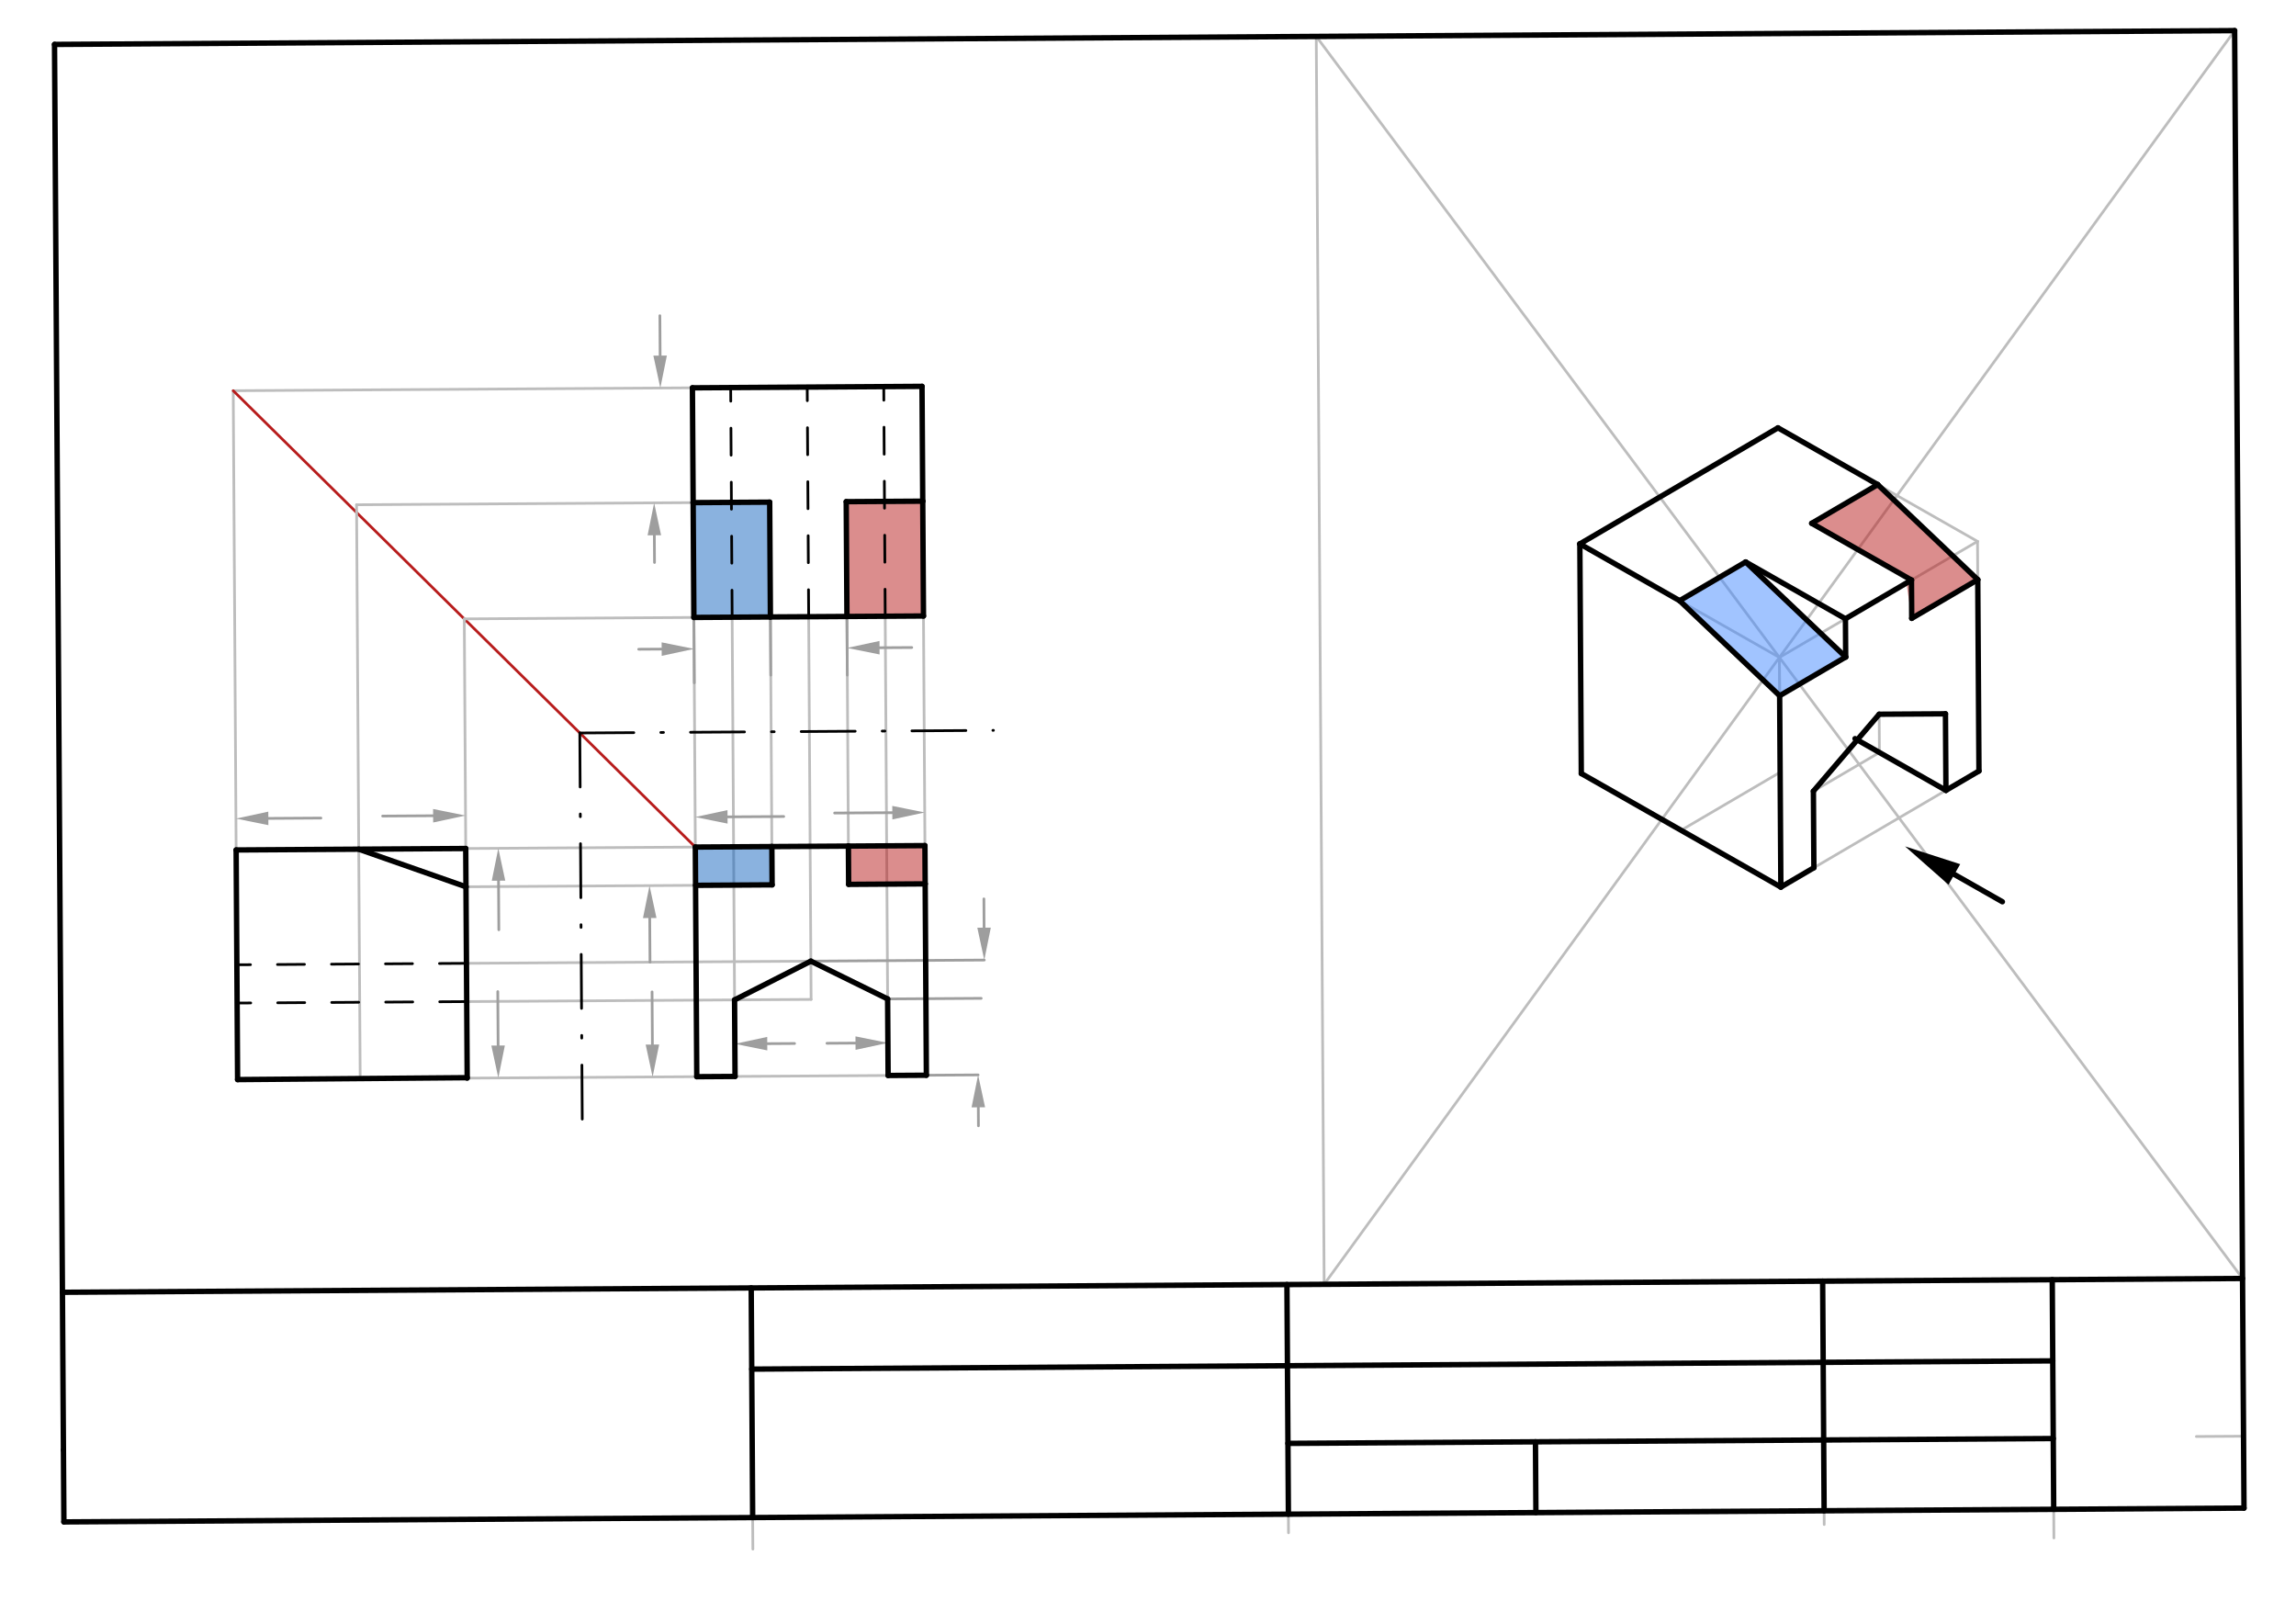 <svg xmlns="http://www.w3.org/2000/svg" class="svg--1it" height="100%" preserveAspectRatio="xMidYMid meet" viewBox="0 0 850.394 600.945" width="100%"><defs><marker id="marker-arrow" markerHeight="16" markerUnits="userSpaceOnUse" markerWidth="24" orient="auto-start-reverse" refX="24" refY="4" viewBox="0 0 24 8"><path d="M 0 0 L 24 4 L 0 8 z" stroke="inherit"></path></marker></defs><g class="aux-layer--1FB"><g class="element--2qn"><line stroke="#BDBDBD" stroke-dasharray="none" stroke-linecap="round" stroke-width="1" x1="813.493" x2="830.965" y1="531.993" y2="531.882"></line></g><g class="element--2qn"><line stroke="#BDBDBD" stroke-dasharray="none" stroke-linecap="round" stroke-width="1" x1="278.427" x2="278.849" y1="507.033" y2="573.698"></line></g><g class="element--2qn"><line stroke="#BDBDBD" stroke-dasharray="none" stroke-linecap="round" stroke-width="1" x1="477.081" x2="477.239" y1="542.601" y2="567.651"></line></g><g class="element--2qn"><line stroke="#BDBDBD" stroke-dasharray="none" stroke-linecap="round" stroke-width="1" x1="675.649" x2="675.403" y1="564.585" y2="525.612"></line></g><g class="element--2qn"><line stroke="#BDBDBD" stroke-dasharray="none" stroke-linecap="round" stroke-width="1" x1="760.551" x2="760.722" y1="542.535" y2="569.572"></line></g><g class="element--2qn"><line stroke="#BDBDBD" stroke-dasharray="none" stroke-linecap="round" stroke-width="1" x1="490.444" x2="487.519" y1="475.621" y2="13.491"></line></g><g class="element--2qn"><line stroke="#BDBDBD" stroke-dasharray="none" stroke-linecap="round" stroke-width="1" x1="490.444" x2="827.67" y1="475.621" y2="11.338"></line></g><g class="element--2qn"><line stroke="#BDBDBD" stroke-dasharray="none" stroke-linecap="round" stroke-width="1" x1="487.519" x2="830.595" y1="13.491" y2="473.469"></line></g><g class="element--2qn"><line stroke="#BDBDBD" stroke-dasharray="none" stroke-linecap="round" stroke-width="1" x1="659.057" x2="659.326" y1="243.48" y2="285.998"></line></g><g class="element--2qn"><line stroke="#BDBDBD" stroke-dasharray="none" stroke-linecap="round" stroke-width="1" x1="659.326" x2="622.639" y1="285.998" y2="307.491"></line></g><g class="element--2qn"><line stroke="#BDBDBD" stroke-dasharray="none" stroke-linecap="round" stroke-width="1" x1="622.639" x2="659.595" y1="307.491" y2="328.517"></line></g><g class="element--2qn"><line stroke="#BDBDBD" stroke-dasharray="none" stroke-linecap="round" stroke-width="1" x1="622.639" x2="585.682" y1="307.491" y2="286.465"></line></g><g class="element--2qn"><line stroke="#BDBDBD" stroke-dasharray="none" stroke-linecap="round" stroke-width="1" x1="659.595" x2="732.971" y1="328.517" y2="285.532"></line></g><g class="element--2qn"><line stroke="#BDBDBD" stroke-dasharray="none" stroke-linecap="round" stroke-width="1" x1="585.682" x2="585.143" y1="286.465" y2="201.427"></line></g><g class="element--2qn"><line stroke="#BDBDBD" stroke-dasharray="none" stroke-linecap="round" stroke-width="1" x1="659.595" x2="659.057" y1="328.517" y2="243.48"></line></g><g class="element--2qn"><line stroke="#BDBDBD" stroke-dasharray="none" stroke-linecap="round" stroke-width="1" x1="732.971" x2="732.433" y1="285.532" y2="200.495"></line></g><g class="element--2qn"><line stroke="#BDBDBD" stroke-dasharray="none" stroke-linecap="round" stroke-width="1" x1="732.433" x2="659.057" y1="200.495" y2="243.48"></line></g><g class="element--2qn"><line stroke="#BDBDBD" stroke-dasharray="none" stroke-linecap="round" stroke-width="1" x1="585.143" x2="659.057" y1="201.427" y2="243.48"></line></g><g class="element--2qn"><line stroke="#BDBDBD" stroke-dasharray="none" stroke-linecap="round" stroke-width="1" x1="585.143" x2="658.519" y1="201.427" y2="158.442"></line></g><g class="element--2qn"><line stroke="#BDBDBD" stroke-dasharray="none" stroke-linecap="round" stroke-width="1" x1="732.433" x2="658.519" y1="200.495" y2="158.442"></line></g><g class="element--2qn"><line stroke="#BDBDBD" stroke-dasharray="none" stroke-linecap="round" stroke-width="1" x1="671.645" x2="696.104" y1="293.007" y2="278.679"></line></g><g class="element--2qn"><line stroke="#BDBDBD" stroke-dasharray="none" stroke-linecap="round" stroke-width="1" x1="696.104" x2="696.014" y1="278.679" y2="264.506"></line></g><g class="element--2qn"><line stroke="#BDBDBD" stroke-dasharray="none" stroke-linecap="round" stroke-width="1" x1="88" x2="343.113" y1="399.812" y2="398.198"></line></g><g class="element--2qn"><line stroke="#BDBDBD" stroke-dasharray="none" stroke-linecap="round" stroke-width="1" x1="88" x2="86.385" y1="399.812" y2="144.699"></line></g><g class="element--2qn"><line stroke="#BDBDBD" stroke-dasharray="none" stroke-linecap="round" stroke-width="1" x1="343.113" x2="341.498" y1="398.198" y2="143.085"></line></g><g class="element--2qn"><line stroke="#BDBDBD" stroke-dasharray="none" stroke-linecap="round" stroke-width="1" x1="86.385" x2="341.498" y1="144.699" y2="143.085"></line></g><g class="element--2qn"><line stroke="#BDBDBD" stroke-dasharray="none" stroke-linecap="round" stroke-width="1" x1="272.069" x2="300.415" y1="370.3" y2="370.121"></line></g><g class="element--2qn"><line stroke="#BDBDBD" stroke-dasharray="none" stroke-linecap="round" stroke-width="1" x1="300.415" x2="300.325" y1="370.121" y2="355.948"></line></g><g class="element--2qn"><line stroke="#BDBDBD" stroke-dasharray="none" stroke-linecap="round" stroke-width="1" x1="257.537" x2="256.461" y1="313.698" y2="143.623"></line></g><g class="element--2qn"><line stroke="#BDBDBD" stroke-dasharray="none" stroke-linecap="round" stroke-width="1" x1="257.537" x2="87.462" y1="313.698" y2="314.775"></line></g><g class="element--2qn"><line stroke="#B71C1C" stroke-dasharray="none" stroke-linecap="round" stroke-width="1" x1="257.537" x2="86.385" y1="313.698" y2="144.699"></line></g><g class="element--2qn"><line stroke="#BDBDBD" stroke-dasharray="none" stroke-linecap="round" stroke-width="1" x1="342.037" x2="171.961" y1="228.123" y2="229.199"></line></g><g class="element--2qn"><line stroke="#BDBDBD" stroke-dasharray="none" stroke-linecap="round" stroke-width="1" x1="256.73" x2="132.062" y1="186.142" y2="186.931"></line></g><g class="element--2qn"><line stroke="#BDBDBD" stroke-dasharray="none" stroke-linecap="round" stroke-width="1" x1="171.961" x2="173.038" y1="229.199" y2="399.274"></line></g><g class="element--2qn"><line stroke="#BDBDBD" stroke-dasharray="none" stroke-linecap="round" stroke-width="1" x1="132.062" x2="133.407" y1="186.931" y2="399.525"></line></g><g class="element--2qn"><line stroke="#BDBDBD" stroke-dasharray="none" stroke-linecap="round" stroke-width="1" x1="285.883" x2="285.345" y1="313.519" y2="228.481"></line></g><g class="element--2qn"><line stroke="#BDBDBD" stroke-dasharray="none" stroke-linecap="round" stroke-width="1" x1="314.229" x2="313.691" y1="313.34" y2="228.302"></line></g><g class="element--2qn"><line stroke="#BDBDBD" stroke-dasharray="none" stroke-linecap="round" stroke-width="1" x1="172.589" x2="257.627" y1="328.41" y2="327.871"></line></g><g class="element--2qn"><line stroke="#BDBDBD" stroke-dasharray="none" stroke-linecap="round" stroke-width="1" x1="300.325" x2="172.769" y1="355.948" y2="356.755"></line></g><g class="element--2qn"><line stroke="#BDBDBD" stroke-dasharray="none" stroke-linecap="round" stroke-width="1" x1="272.069" x2="172.858" y1="370.3" y2="370.928"></line></g><g class="element--2qn"><line stroke="#BDBDBD" stroke-dasharray="none" stroke-linecap="round" stroke-width="1" x1="272.069" x2="271.172" y1="370.3" y2="228.571"></line></g><g class="element--2qn"><line stroke="#BDBDBD" stroke-dasharray="none" stroke-linecap="round" stroke-width="1" x1="328.761" x2="327.864" y1="369.942" y2="228.212"></line></g><g class="element--2qn"><line stroke="#BDBDBD" stroke-dasharray="none" stroke-linecap="round" stroke-width="1" x1="300.325" x2="299.518" y1="355.948" y2="228.392"></line></g><g class="element--2qn"><line stroke="#9E9E9E" stroke-dasharray="none" stroke-linecap="round" stroke-width="1" x1="240.644" x2="240.748" y1="339.979" y2="356.325"></line><path d="M240.568,327.979 l12,2.5 l0,-5 z" fill="#9E9E9E" stroke="#9E9E9E" stroke-width="0" transform="rotate(89.637, 240.568, 327.979)"></path></g><g class="element--2qn"><line stroke="#9E9E9E" stroke-dasharray="none" stroke-linecap="round" stroke-width="1" x1="241.639" x2="241.515" y1="386.84" y2="367.334"></line><path d="M241.715,398.84 l12,2.5 l0,-5 z" fill="#9E9E9E" stroke="#9E9E9E" stroke-width="0" transform="rotate(269.637, 241.715, 398.84)"></path></g><g class="element--2qn"><line stroke="#9E9E9E" stroke-dasharray="none" stroke-linecap="round" stroke-width="1" x1="184.641" x2="184.756" y1="326.16" y2="344.337"></line><path d="M184.565,314.16 l12,2.5 l0,-5 z" fill="#9E9E9E" stroke="#9E9E9E" stroke-width="0" transform="rotate(89.637, 184.565, 314.16)"></path></g><g class="element--2qn"><line stroke="#9E9E9E" stroke-dasharray="none" stroke-linecap="round" stroke-width="1" x1="184.492" x2="184.366" y1="387.202" y2="367.218"></line><path d="M184.568,399.201 l12,2.5 l0,-5 z" fill="#9E9E9E" stroke="#9E9E9E" stroke-width="0" transform="rotate(269.637, 184.568, 399.201)"></path></g><g class="element--2qn"><line stroke="#9E9E9E" stroke-dasharray="none" stroke-linecap="round" stroke-width="1" x1="244.499" x2="244.405" y1="131.699" y2="116.907"></line><path d="M244.575,143.698 l12,2.5 l0,-5 z" fill="#9E9E9E" stroke="#9E9E9E" stroke-width="0" transform="rotate(269.637, 244.575, 143.698)"></path></g><g class="element--2qn"><line stroke="#9E9E9E" stroke-dasharray="none" stroke-linecap="round" stroke-width="1" x1="242.356" x2="242.42" y1="198.233" y2="208.312"></line><path d="M242.28,186.233 l12,2.5 l0,-5 z" fill="#9E9E9E" stroke="#9E9E9E" stroke-width="0" transform="rotate(89.637, 242.28, 186.233)"></path></g><g class="element--2qn"><line stroke="#9E9E9E" stroke-dasharray="none" stroke-linecap="round" stroke-width="1" x1="245.073" x2="236.565" y1="240.385" y2="240.439"></line><path d="M257.073,240.309 l12,2.5 l0,-5 z" fill="#9E9E9E" stroke="#9E9E9E" stroke-width="0" transform="rotate(179.637, 257.073, 240.309)"></path></g><g class="element--2qn"><line stroke="#9E9E9E" stroke-dasharray="none" stroke-linecap="round" stroke-width="1" x1="256.999" x2="257.152" y1="228.661" y2="252.887"></line></g><g class="element--2qn"><line stroke="#9E9E9E" stroke-dasharray="none" stroke-linecap="round" stroke-width="1" x1="285.345" x2="285.481" y1="228.481" y2="250.025"></line></g><g class="element--2qn"><line stroke="#9E9E9E" stroke-dasharray="none" stroke-linecap="round" stroke-width="1" x1="313.691" x2="313.828" y1="228.302" y2="250.015"></line></g><g class="element--2qn"><line stroke="#9E9E9E" stroke-dasharray="none" stroke-linecap="round" stroke-width="1" x1="325.764" x2="337.7" y1="239.875" y2="239.799"></line><path d="M313.764,239.951 l12,2.5 l0,-5 z" fill="#9E9E9E" stroke="#9E9E9E" stroke-width="0" transform="rotate(359.637, 313.764, 239.951)"></path></g><g class="element--2qn"><line stroke="#9E9E9E" stroke-dasharray="none" stroke-linecap="round" stroke-width="1" x1="269.467" x2="290.277" y1="302.513" y2="302.381"></line><path d="M257.467,302.589 l12,2.5 l0,-5 z" fill="#9E9E9E" stroke="#9E9E9E" stroke-width="0" transform="rotate(359.637, 257.467, 302.589)"></path></g><g class="element--2qn"><line stroke="#9E9E9E" stroke-dasharray="none" stroke-linecap="round" stroke-width="1" x1="330.497" x2="309.13" y1="300.962" y2="301.097"></line><path d="M342.497,300.886 l12,2.5 l0,-5 z" fill="#9E9E9E" stroke="#9E9E9E" stroke-width="0" transform="rotate(179.637, 342.497, 300.886)"></path></g><g class="element--2qn"><line stroke="#9E9E9E" stroke-dasharray="none" stroke-linecap="round" stroke-width="1" x1="99.388" x2="118.859" y1="303.083" y2="302.96"></line><path d="M87.388,303.159 l12,2.5 l0,-5 z" fill="#9E9E9E" stroke="#9E9E9E" stroke-width="0" transform="rotate(359.637, 87.388, 303.159)"></path></g><g class="element--2qn"><line stroke="#9E9E9E" stroke-dasharray="none" stroke-linecap="round" stroke-width="1" x1="160.422" x2="141.712" y1="302.1" y2="302.218"></line><path d="M172.422,302.024 l12,2.5 l0,-5 z" fill="#9E9E9E" stroke="#9E9E9E" stroke-width="0" transform="rotate(179.637, 172.422, 302.024)"></path></g><g class="element--2qn"><line stroke="#9E9E9E" stroke-dasharray="none" stroke-linecap="round" stroke-width="1" x1="328.761" x2="363.412" y1="369.942" y2="369.722"></line></g><g class="element--2qn"><line stroke="#9E9E9E" stroke-dasharray="none" stroke-linecap="round" stroke-width="1" x1="343.113" x2="362.275" y1="398.198" y2="398.077"></line></g><g class="element--2qn"><line stroke="#9E9E9E" stroke-dasharray="none" stroke-linecap="round" stroke-width="1" x1="362.351" x2="362.394" y1="410.076" y2="416.927"></line><path d="M362.275,398.077 l12,2.5 l0,-5 z" fill="#9E9E9E" stroke="#9E9E9E" stroke-width="0" transform="rotate(89.637, 362.275, 398.077)"></path></g><g class="element--2qn"><line stroke="#9E9E9E" stroke-dasharray="none" stroke-linecap="round" stroke-width="1" x1="300.325" x2="364.559" y1="355.948" y2="355.542"></line></g><g class="element--2qn"><line stroke="#9E9E9E" stroke-dasharray="none" stroke-linecap="round" stroke-width="1" x1="364.483" x2="364.416" y1="343.542" y2="332.889"></line><path d="M364.559,355.542 l12,2.5 l0,-5 z" fill="#9E9E9E" stroke="#9E9E9E" stroke-width="0" transform="rotate(269.637, 364.559, 355.542)"></path></g><g class="element--2qn"><line stroke="#9E9E9E" stroke-dasharray="none" stroke-linecap="round" stroke-width="1" x1="284.172" x2="294.292" y1="386.507" y2="386.443"></line><path d="M272.172,386.583 l12,2.5 l0,-5 z" fill="#9E9E9E" stroke="#9E9E9E" stroke-width="0" transform="rotate(359.637, 272.172, 386.583)"></path></g><g class="element--2qn"><line stroke="#9E9E9E" stroke-dasharray="none" stroke-linecap="round" stroke-width="1" x1="316.864" x2="306.288" y1="386.3" y2="386.367"></line><path d="M328.864,386.224 l12,2.5 l0,-5 z" fill="#9E9E9E" stroke="#9E9E9E" stroke-width="0" transform="rotate(179.637, 328.864, 386.224)"></path></g></g><g class="main-layer--3Vd"><g class="element--2qn"><g fill="#448aff" opacity="0.5"><path d="M 622.1 222.453 L 646.559 208.125 L 683.606 243.324 L 659.147 257.653 L 622.1 222.453 Z" stroke="none"></path></g></g><g class="element--2qn"><g fill="#B71C1C" opacity="0.5"><path d="M 671.017 193.797 L 695.476 179.468 L 732.523 214.668 L 708.064 228.996 L 705.6 212.65 L 671.017 193.797 Z" stroke="none"></path></g></g><g class="element--2qn"><g fill="#B71C1C" opacity="0.5"><path d="M 314.229 313.34 L 314.319 327.513 L 342.664 327.333 L 342.575 313.16 L 314.229 313.34 Z" stroke="none"></path></g></g><g class="element--2qn"><g fill="#1565C0" opacity="0.5"><path d="M 257.537 313.698 L 257.627 327.871 L 285.973 327.692 L 285.883 313.519 L 257.537 313.698 Z" stroke="none"></path></g></g><g class="element--2qn"><g fill="#1565C0" opacity="0.5"><path d="M 256.73 186.142 L 285.076 185.963 L 285.345 228.481 L 256.999 228.661 L 256.73 186.142 Z" stroke="none"></path></g></g><g class="element--2qn"><g fill="#B71C1C" opacity="0.5"><path d="M 313.422 185.783 L 313.691 228.302 L 342.037 228.123 L 341.767 185.604 L 313.422 185.783 Z" stroke="none"></path></g></g><g class="element--2qn"><line stroke="#000000" stroke-dasharray="none" stroke-linecap="round" stroke-width="2" x1="23.493" x2="20.198" y1="536.993" y2="16.449"></line></g><g class="element--2qn"><line stroke="#000000" stroke-dasharray="none" stroke-linecap="round" stroke-width="2" x1="20.198" x2="827.67" y1="16.449" y2="11.338"></line></g><g class="element--2qn"><line stroke="#000000" stroke-dasharray="none" stroke-linecap="round" stroke-width="2" x1="23.493" x2="23.662" y1="536.993" y2="563.617"></line></g><g class="element--2qn"><line stroke="#000000" stroke-dasharray="none" stroke-linecap="round" stroke-width="2" x1="23.662" x2="831.133" y1="563.617" y2="558.506"></line></g><g class="element--2qn"><line stroke="#000000" stroke-dasharray="none" stroke-linecap="round" stroke-width="2" x1="831.133" x2="827.67" y1="558.506" y2="11.338"></line></g><g class="element--2qn"><line stroke="#000000" stroke-dasharray="none" stroke-linecap="round" stroke-width="2" x1="278.775" x2="278.236" y1="562.002" y2="476.964"></line></g><g class="element--2qn"><line stroke="#000000" stroke-dasharray="none" stroke-linecap="round" stroke-width="2" x1="477.196" x2="476.658" y1="560.746" y2="475.709"></line></g><g class="element--2qn"><line stroke="#000000" stroke-dasharray="none" stroke-linecap="round" stroke-width="2" x1="675.617" x2="675.079" y1="559.49" y2="474.453"></line></g><g class="element--2qn"><line stroke="#000000" stroke-dasharray="none" stroke-linecap="round" stroke-width="2" x1="760.655" x2="760.116" y1="558.952" y2="473.915"></line></g><g class="element--2qn"><line stroke="#000000" stroke-dasharray="none" stroke-linecap="round" stroke-width="2" x1="23.123" x2="830.595" y1="478.579" y2="473.469"></line></g><g class="element--2qn"><line stroke="#000000" stroke-dasharray="none" stroke-linecap="round" stroke-width="2" x1="278.427" x2="760.307" y1="507.033" y2="503.983"></line></g><g class="element--2qn"><line stroke="#000000" stroke-dasharray="none" stroke-linecap="round" stroke-width="2" x1="477.03" x2="760.489" y1="534.538" y2="532.744"></line></g><g class="element--2qn"><line stroke="#000000" stroke-dasharray="none" stroke-linecap="round" stroke-width="2" x1="568.706" x2="568.872" y1="533.958" y2="560.166"></line></g><g class="element--2qn"><line stroke="#000000" stroke-dasharray="none" stroke-linecap="round" stroke-width="2" x1="659.595" x2="585.682" y1="328.517" y2="286.465"></line></g><g class="element--2qn"><line stroke="#000000" stroke-dasharray="none" stroke-linecap="round" stroke-width="2" x1="585.682" x2="585.143" y1="286.465" y2="201.427"></line></g><g class="element--2qn"><line stroke="#000000" stroke-dasharray="none" stroke-linecap="round" stroke-width="2" x1="585.143" x2="622.1" y1="201.427" y2="222.453"></line></g><g class="element--2qn"><line stroke="#000000" stroke-dasharray="none" stroke-linecap="round" stroke-width="2" x1="659.595" x2="659.147" y1="328.517" y2="257.653"></line></g><g class="element--2qn"><line stroke="#000000" stroke-dasharray="none" stroke-linecap="round" stroke-width="2" x1="622.1" x2="659.147" y1="222.453" y2="257.653"></line></g><g class="element--2qn"><line stroke="#000000" stroke-dasharray="none" stroke-linecap="round" stroke-width="2" x1="659.147" x2="683.606" y1="257.653" y2="243.324"></line></g><g class="element--2qn"><line stroke="#000000" stroke-dasharray="none" stroke-linecap="round" stroke-width="2" x1="659.595" x2="671.825" y1="328.517" y2="321.353"></line></g><g class="element--2qn"><line stroke="#000000" stroke-dasharray="none" stroke-linecap="round" stroke-width="2" x1="671.825" x2="671.645" y1="321.353" y2="293.007"></line></g><g class="element--2qn"><line stroke="#000000" stroke-dasharray="none" stroke-linecap="round" stroke-width="2" x1="732.971" x2="720.742" y1="285.532" y2="292.697"></line></g><g class="element--2qn"><line stroke="#000000" stroke-dasharray="none" stroke-linecap="round" stroke-width="2" x1="732.971" x2="732.523" y1="285.532" y2="214.668"></line></g><g class="element--2qn"><line stroke="#000000" stroke-dasharray="none" stroke-linecap="round" stroke-width="2" x1="732.523" x2="708.064" y1="214.668" y2="228.996"></line></g><g class="element--2qn"><line stroke="#000000" stroke-dasharray="none" stroke-linecap="round" stroke-width="2" x1="683.606" x2="683.516" y1="243.324" y2="229.151"></line></g><g class="element--2qn"><line stroke="#000000" stroke-dasharray="none" stroke-linecap="round" stroke-width="2" x1="708.064" x2="707.974" y1="228.996" y2="214.823"></line></g><g class="element--2qn"><line stroke="#000000" stroke-dasharray="none" stroke-linecap="round" stroke-width="2" x1="683.516" x2="707.974" y1="229.151" y2="214.823"></line></g><g class="element--2qn"><line stroke="#000000" stroke-dasharray="none" stroke-linecap="round" stroke-width="2" x1="720.742" x2="720.562" y1="292.697" y2="264.351"></line></g><g class="element--2qn"><line stroke="#000000" stroke-dasharray="none" stroke-linecap="round" stroke-width="2" x1="671.645" x2="696.014" y1="293.007" y2="264.506"></line></g><g class="element--2qn"><line stroke="#000000" stroke-dasharray="none" stroke-linecap="round" stroke-width="2" x1="696.014" x2="720.562" y1="264.506" y2="264.351"></line></g><g class="element--2qn"><line stroke="#000000" stroke-dasharray="none" stroke-linecap="round" stroke-width="2" x1="720.742" x2="687.072" y1="292.697" y2="273.541"></line></g><g class="element--2qn"><line stroke="#000000" stroke-dasharray="none" stroke-linecap="round" stroke-width="2" x1="683.516" x2="646.559" y1="229.151" y2="208.125"></line></g><g class="element--2qn"><line stroke="#000000" stroke-dasharray="none" stroke-linecap="round" stroke-width="2" x1="707.974" x2="671.017" y1="214.823" y2="193.797"></line></g><g class="element--2qn"><line stroke="#000000" stroke-dasharray="none" stroke-linecap="round" stroke-width="2" x1="646.559" x2="622.1" y1="208.125" y2="222.453"></line></g><g class="element--2qn"><line stroke="#000000" stroke-dasharray="none" stroke-linecap="round" stroke-width="2" x1="646.559" x2="683.606" y1="208.125" y2="243.324"></line></g><g class="element--2qn"><line stroke="#000000" stroke-dasharray="none" stroke-linecap="round" stroke-width="2" x1="585.143" x2="658.519" y1="201.427" y2="158.442"></line></g><g class="element--2qn"><line stroke="#000000" stroke-dasharray="none" stroke-linecap="round" stroke-width="2" x1="658.519" x2="695.476" y1="158.442" y2="179.468"></line></g><g class="element--2qn"><line stroke="#000000" stroke-dasharray="none" stroke-linecap="round" stroke-width="2" x1="671.017" x2="695.476" y1="193.797" y2="179.468"></line></g><g class="element--2qn"><line stroke="#000000" stroke-dasharray="none" stroke-linecap="round" stroke-width="2" x1="695.476" x2="732.523" y1="179.468" y2="214.668"></line></g><g class="element--2qn"><line stroke="#000000" stroke-dasharray="none" stroke-linecap="round" stroke-width="2" x1="723.853" x2="741.643" y1="323.835" y2="333.956"></line><path d="M705.6,313.45 l21,4.375 l0,-8.75 z" fill="#000000" stroke="#000000" stroke-width="0" transform="rotate(29.637, 705.6, 313.45)"></path></g><g class="element--2qn"><line stroke="#000000" stroke-dasharray="none" stroke-linecap="round" stroke-width="2" x1="343.113" x2="328.94" y1="398.198" y2="398.288"></line></g><g class="element--2qn"><line stroke="#000000" stroke-dasharray="none" stroke-linecap="round" stroke-width="2" x1="343.113" x2="342.664" y1="398.198" y2="327.333"></line></g><g class="element--2qn"><line stroke="#000000" stroke-dasharray="none" stroke-linecap="round" stroke-width="2" x1="342.664" x2="314.319" y1="327.333" y2="327.513"></line></g><g class="element--2qn"><line stroke="#000000" stroke-dasharray="none" stroke-linecap="round" stroke-width="2" x1="342.664" x2="342.575" y1="327.333" y2="313.16"></line></g><g class="element--2qn"><line stroke="#000000" stroke-dasharray="none" stroke-linecap="round" stroke-width="2" x1="342.575" x2="314.229" y1="313.16" y2="313.34"></line></g><g class="element--2qn"><line stroke="#000000" stroke-dasharray="none" stroke-linecap="round" stroke-width="2" x1="314.319" x2="314.229" y1="327.513" y2="313.34"></line></g><g class="element--2qn"><line stroke="#000000" stroke-dasharray="none" stroke-linecap="round" stroke-width="2" x1="314.229" x2="285.883" y1="313.34" y2="313.519"></line></g><g class="element--2qn"><line stroke="#000000" stroke-dasharray="none" stroke-linecap="round" stroke-width="2" x1="285.883" x2="285.973" y1="313.519" y2="327.692"></line></g><g class="element--2qn"><line stroke="#000000" stroke-dasharray="none" stroke-linecap="round" stroke-width="2" x1="328.94" x2="328.761" y1="398.288" y2="369.942"></line></g><g class="element--2qn"><line stroke="#000000" stroke-dasharray="none" stroke-linecap="round" stroke-width="2" x1="285.973" x2="257.627" y1="327.692" y2="327.871"></line></g><g class="element--2qn"><line stroke="#000000" stroke-dasharray="none" stroke-linecap="round" stroke-width="2" x1="285.883" x2="257.537" y1="313.519" y2="313.698"></line></g><g class="element--2qn"><line stroke="#000000" stroke-dasharray="none" stroke-linecap="round" stroke-width="2" x1="257.537" x2="258.075" y1="313.698" y2="398.736"></line></g><g class="element--2qn"><line stroke="#000000" stroke-dasharray="none" stroke-linecap="round" stroke-width="2" x1="258.075" x2="272.248" y1="398.736" y2="398.646"></line></g><g class="element--2qn"><line stroke="#000000" stroke-dasharray="none" stroke-linecap="round" stroke-width="2" x1="272.248" x2="272.069" y1="398.646" y2="370.3"></line></g><g class="element--2qn"><line stroke="#000000" stroke-dasharray="none" stroke-linecap="round" stroke-width="2" x1="300.325" x2="272.069" y1="355.948" y2="370.3"></line></g><g class="element--2qn"><line stroke="#000000" stroke-dasharray="none" stroke-linecap="round" stroke-width="2" x1="300.325" x2="328.761" y1="355.948" y2="369.942"></line></g><g class="element--2qn"><line stroke="#000000" stroke-dasharray="none" stroke-linecap="round" stroke-width="2" x1="256.461" x2="341.498" y1="143.623" y2="143.085"></line></g><g class="element--2qn"><line stroke="#000000" stroke-dasharray="none" stroke-linecap="round" stroke-width="2" x1="341.498" x2="341.767" y1="143.085" y2="185.604"></line></g><g class="element--2qn"><line stroke="#000000" stroke-dasharray="none" stroke-linecap="round" stroke-width="2" x1="341.767" x2="313.422" y1="185.604" y2="185.783"></line></g><g class="element--2qn"><line stroke="#000000" stroke-dasharray="none" stroke-linecap="round" stroke-width="2" x1="313.422" x2="313.691" y1="185.783" y2="228.302"></line></g><g class="element--2qn"><line stroke="#000000" stroke-dasharray="none" stroke-linecap="round" stroke-width="2" x1="313.691" x2="285.345" y1="228.302" y2="228.481"></line></g><g class="element--2qn"><line stroke="#000000" stroke-dasharray="none" stroke-linecap="round" stroke-width="2" x1="285.345" x2="285.076" y1="228.481" y2="185.963"></line></g><g class="element--2qn"><line stroke="#000000" stroke-dasharray="none" stroke-linecap="round" stroke-width="2" x1="285.076" x2="256.73" y1="185.963" y2="186.142"></line></g><g class="element--2qn"><line stroke="#000000" stroke-dasharray="none" stroke-linecap="round" stroke-width="2" x1="256.73" x2="256.461" y1="186.142" y2="143.623"></line></g><g class="element--2qn"><line stroke="#000000" stroke-dasharray="none" stroke-linecap="round" stroke-width="2" x1="341.767" x2="342.037" y1="185.604" y2="228.123"></line></g><g class="element--2qn"><line stroke="#000000" stroke-dasharray="none" stroke-linecap="round" stroke-width="2" x1="342.037" x2="313.691" y1="228.123" y2="228.302"></line></g><g class="element--2qn"><line stroke="#000000" stroke-dasharray="none" stroke-linecap="round" stroke-width="2" x1="285.345" x2="256.999" y1="228.481" y2="228.661"></line></g><g class="element--2qn"><line stroke="#000000" stroke-dasharray="none" stroke-linecap="round" stroke-width="2" x1="256.999" x2="256.73" y1="228.661" y2="186.142"></line></g><g class="element--2qn"><line stroke="#000000" stroke-dasharray="none" stroke-linecap="round" stroke-width="2" x1="87.462" x2="172.499" y1="314.775" y2="314.237"></line></g><g class="element--2qn"><line stroke="#000000" stroke-dasharray="none" stroke-linecap="round" stroke-width="2" x1="172.499" x2="172.589" y1="314.237" y2="328.41"></line></g><g class="element--2qn"><line stroke="#000000" stroke-dasharray="none" stroke-linecap="round" stroke-width="2" x1="172.589" x2="173.038" y1="328.41" y2="399.274"></line></g><g class="element--2qn"><line stroke="#000000" stroke-dasharray="none" stroke-linecap="round" stroke-width="2" x1="173.037" x2="88" y1="399.104" y2="399.812"></line></g><g class="element--2qn"><line stroke="#000000" stroke-dasharray="none" stroke-linecap="round" stroke-width="2" x1="88" x2="87.462" y1="399.812" y2="314.775"></line></g><g class="element--2qn"><line stroke="#000000" stroke-dasharray="none" stroke-linecap="round" stroke-width="2" x1="132.869" x2="172.589" y1="314.487" y2="328.41"></line></g><g class="element--2qn"><line stroke="#000000" stroke-dasharray="10" stroke-linecap="round" stroke-width="1" x1="172.858" x2="87.821" y1="370.928" y2="371.467"></line></g><g class="element--2qn"><line stroke="#000000" stroke-dasharray="10" stroke-linecap="round" stroke-width="1" x1="172.769" x2="87.731" y1="356.755" y2="357.294"></line></g><g class="element--2qn"><line stroke="#000000" stroke-dasharray="10" stroke-linecap="round" stroke-width="1" x1="327.864" x2="327.325" y1="228.212" y2="143.175"></line></g><g class="element--2qn"><line stroke="#000000" stroke-dasharray="10" stroke-linecap="round" stroke-width="1" x1="299.518" x2="298.98" y1="228.392" y2="143.354"></line></g><g class="element--2qn"><line stroke="#000000" stroke-dasharray="10" stroke-linecap="round" stroke-width="1" x1="271.172" x2="270.634" y1="228.571" y2="143.533"></line></g><g class="element--2qn"><line stroke="#000000" stroke-dasharray="20, 10, 1, 10" stroke-linecap="round" stroke-width="1" x1="214.749" x2="215.655" y1="271.449" y2="414.565"></line></g><g class="element--2qn"><line stroke="#000000" stroke-dasharray="20, 10, 1, 10" stroke-linecap="round" stroke-width="1" x1="214.749" x2="367.949" y1="271.449" y2="270.479"></line></g></g><g class="snaps-layer--2PT"></g><g class="temp-layer--rAP"></g></svg>